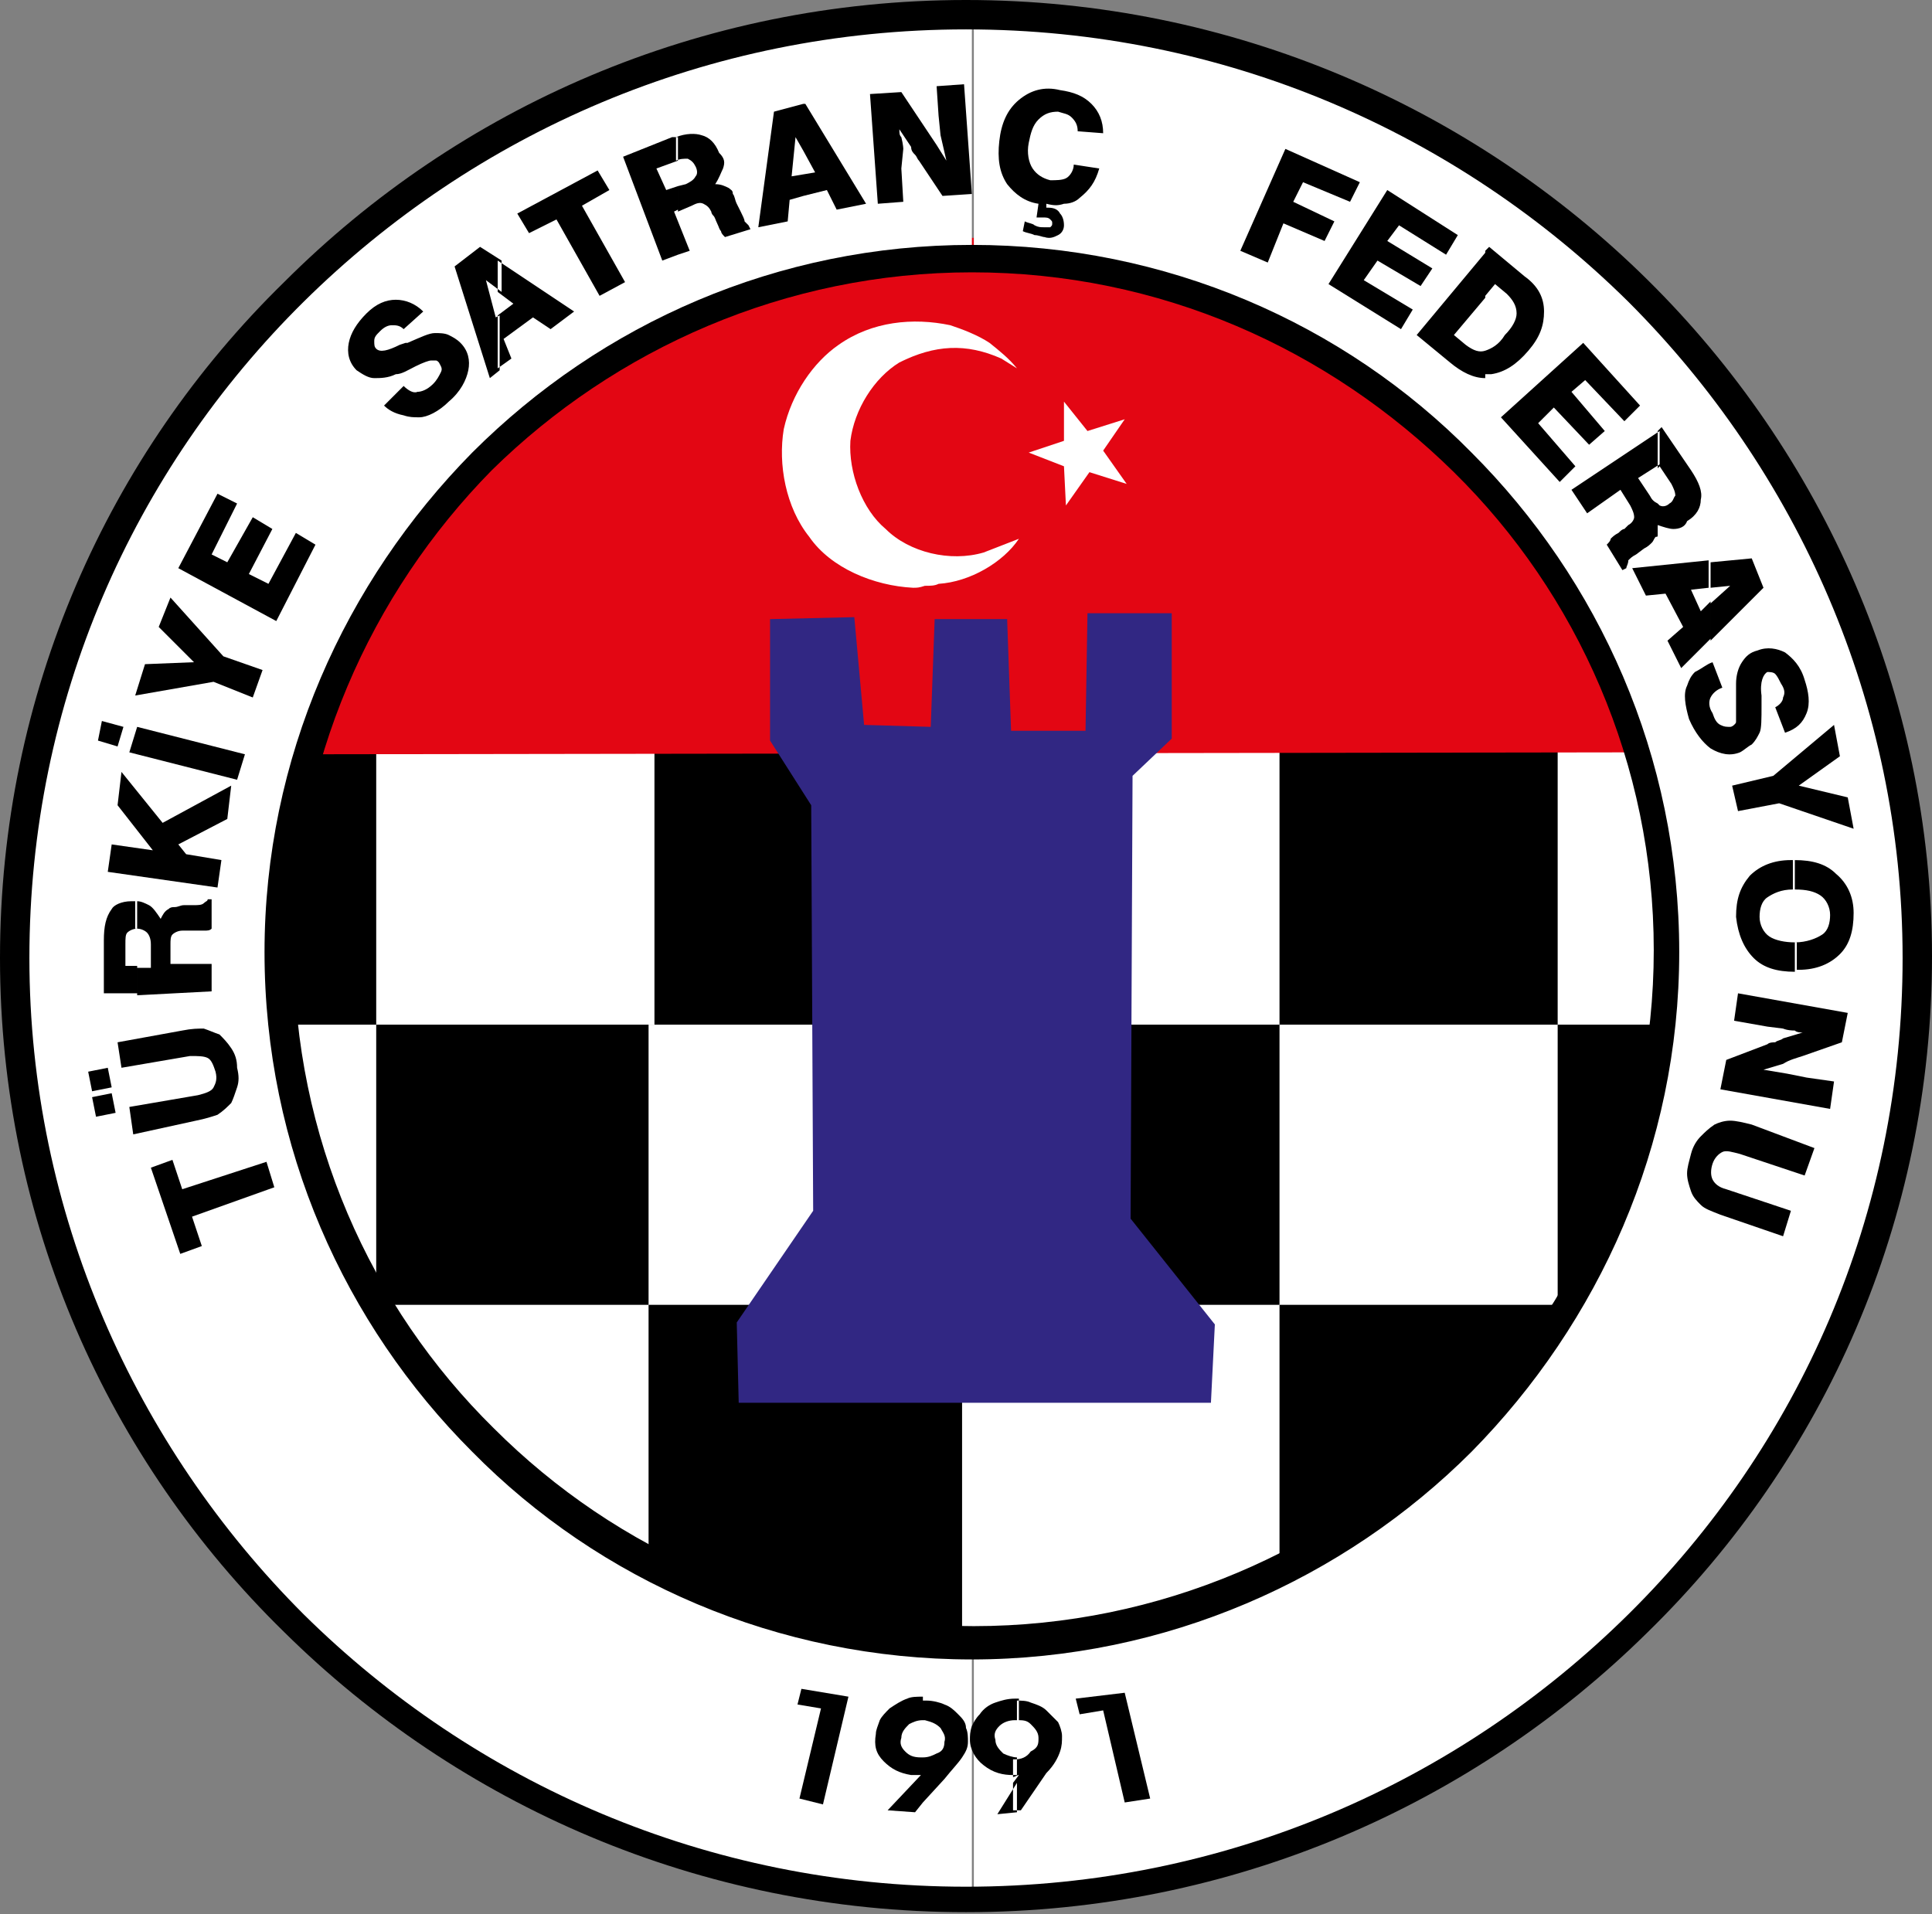 <?xml version="1.0" encoding="utf-8"?>
<!-- Generator: Adobe Illustrator 23.0.1, SVG Export Plug-In . SVG Version: 6.00 Build 0)  -->
<svg version="1.1" id="katman_1" xmlns="http://www.w3.org/2000/svg" xmlns:xlink="http://www.w3.org/1999/xlink" x="0px" y="0px"
	 viewBox="0 0 98.6 97.7" style="enable-background:new 0 0 98.6 97.7;" xml:space="preserve">
<rect x="0" y="0" width="98.6" height="97.7" fill="#808080" stroke="none"/>
<style type="text/css">
	.st0{fill-rule:evenodd;clip-rule:evenodd;fill:#FFFFFF;}
	.st1{fill-rule:evenodd;clip-rule:evenodd;}
	.st2{fill-rule:evenodd;clip-rule:evenodd;fill:#E30613;}
	.st3{fill-rule:evenodd;clip-rule:evenodd;fill:#312783;}
</style>
<g>
	<polygon class="st0" points="49.1,52.4 65.6,52.4 65.6,37.9 49.1,37.9 49.1,52.4 	"/>
	<polygon class="st1" points="33.1,52.4 49.5,52.4 49.5,37.9 33.1,37.9 33.1,52.4 	"/>
	<polygon class="st0" points="18.9,52.4 33.4,52.4 33.4,37.9 18.9,37.9 18.9,52.4 	"/>
	<polygon class="st1" points="18.9,66.8 33.4,66.8 33.4,52.3 18.9,52.3 18.9,66.8 	"/>
	<polygon class="st1" points="9.2,52.4 19.2,52.4 19.2,37.9 9.2,37.9 9.2,52.4 	"/>
	<polygon class="st0" points="9.2,66.8 19.2,66.8 19.2,52.3 9.2,52.3 9.2,66.8 	"/>
	<polygon class="st0" points="18.9,83.9 33.4,83.9 33.4,66.6 18.9,66.6 18.9,83.9 	"/>
	<polygon class="st0" points="33.1,66.8 49.5,66.8 49.5,52.3 33.1,52.3 33.1,66.8 	"/>
	<polygon class="st1" points="33.1,83.9 49.5,83.9 49.5,66.6 33.1,66.6 33.1,83.9 	"/>
	<polygon class="st1" points="49.1,66.8 65.6,66.8 65.6,52.3 49.1,52.3 49.1,66.8 	"/>
	<polygon class="st0" points="49.1,83.9 65.6,83.9 65.6,66.6 49.1,66.6 49.1,83.9 	"/>
	<polygon class="st1" points="65.3,52.4 79.5,52.4 79.5,37.9 65.3,37.9 65.3,52.4 	"/>
	<polygon class="st0" points="65.3,66.8 79.5,66.8 79.5,52.3 65.3,52.3 65.3,66.8 	"/>
	<polygon class="st1" points="65.3,83.9 79.5,83.9 79.5,66.6 65.3,66.6 65.3,83.9 	"/>
	<polygon class="st0" points="79.5,52.4 88,52.4 88,37.9 79.5,37.9 79.5,52.4 	"/>
	<polygon class="st1" points="79.5,66.8 88,66.8 88,52.3 79.5,52.3 79.5,66.8 	"/>
	<path class="st2" d="M15.2,38.5l68.9-0.1c-3.2-15.9-19.1-27.2-36.7-26.2C30.5,14,17.5,23.7,15.2,38.5L15.2,38.5z"/>
	<path class="st0" d="M46.6,30c-2-0.1-4.2-1-5.3-2.6c-1.2-1.5-1.6-3.7-1.3-5.5c0.4-1.8,1.5-3.4,2.8-4.3c1.7-1.2,3.8-1.4,5.7-1
		c0.6,0.2,1.4,0.5,2,0.9c0.5,0.4,1,0.8,1.4,1.3l-0.8-0.5c-1.8-0.8-3.4-0.7-5.2,0.2c-1.3,0.8-2.3,2.4-2.5,4C43.3,24.1,44,26,45.2,27
		c1.2,1.2,3.3,1.7,5,1.2l1.8-0.7c-0.8,1.2-2.5,2.2-4.1,2.3c-0.2,0.1-0.4,0.1-0.7,0.1C46.9,30,46.8,30,46.6,30L46.6,30L46.6,30z"/>
	<polygon class="st0" points="54.4,25.8 54.3,23.8 52.5,23.1 54.3,22.5 54.3,20.5 55.5,22 57.4,21.4 56.3,23 57.5,24.7 55.6,24.1 
		54.4,25.8 	"/>
	<polygon class="st3" points="57.8,39.6 57.7,62.2 62,67.6 61.8,71.6 37.7,71.6 37.6,67.5 41.5,61.8 41.4,41.1 39.3,37.8 39.3,31.6 
		43.6,31.5 44.1,37 47.5,37.1 47.7,31.6 51.4,31.6 51.6,37.3 55.4,37.3 55.5,31.3 59.8,31.3 59.8,37.7 57.8,39.6 	"/>
	<path class="st0" d="M49.6,0.7c26.6,0.2,48.2,21.7,48.2,48.1c0,26.4-21.6,47.9-48.2,48.1V83.8l0,0C69.1,83.8,85,67.9,85,48.5
		c0-19.4-15.9-35.3-35.4-35.3l0,0V0.7L49.6,0.7z M49.3,0.7c0.1,0,0.2,0,0.4,0v12.5c-19.5,0-35.4,15.9-35.4,35.3
		c0,19.4,15.9,35.3,35.4,35.3V97c-0.1,0-0.2,0-0.4,0C22.6,97,0.7,75.4,0.7,48.9S22.6,0.7,49.3,0.7L49.3,0.7z"/>
	<path d="M49.3,0L49.3,0c13.6,0,25.9,5.5,34.8,14.3c8.9,8.8,14.5,21.1,14.5,34.5v0v0c0,13.5-5.5,25.7-14.5,34.5
		c-8.9,8.8-21.2,14.3-34.8,14.3h0h0c-13.6,0-25.9-5.5-34.8-14.3C5.5,74.5,0,62.3,0,48.9v0v0c0-13.5,5.5-25.7,14.5-34.5
		C23.4,5.5,35.7,0,49.3,0L49.3,0L49.3,0z M49.3,1.5L49.3,1.5L49.3,1.5c-13.2,0-25.1,5.3-33.8,13.9c-8.7,8.6-14,20.4-14,33.5v0v0
		c0,13,5.4,24.9,14,33.5c8.7,8.6,20.6,13.9,33.8,13.9h0h0c13.2,0,25.1-5.3,33.8-13.9c8.7-8.6,14-20.4,14-33.5v0v0
		c0-13-5.4-24.9-14-33.5C74.4,6.8,62.5,1.5,49.3,1.5L49.3,1.5z"/>
	<path d="M49.6,12.5L49.6,12.5c9.9,0,19,4,25.5,10.6c6.5,6.5,10.6,15.5,10.6,25.5v0v0c0,9.9-4.1,18.9-10.6,25.5
		c-6.5,6.5-15.6,10.6-25.5,10.6h0h0c-9.9,0-19-4-25.5-10.6c-6.5-6.5-10.6-15.5-10.6-25.5v0v0c0-9.9,4.1-18.9,10.6-25.5
		C30.7,16.5,39.7,12.5,49.6,12.5L49.6,12.5L49.6,12.5z M49.6,13.9L49.6,13.9L49.6,13.9c-9.5,0-18.2,3.9-24.5,10.1
		C18.9,30.3,15,39,15,48.5v0v0c0,9.5,3.9,18.2,10.2,24.4c6.3,6.3,14.9,10.1,24.5,10.1h0h0c9.5,0,18.2-3.9,24.5-10.1
		c6.3-6.3,10.2-14.9,10.2-24.4v0v0c0-9.5-3.9-18.2-10.2-24.4C67.8,17.8,59.2,13.9,49.6,13.9L49.6,13.9z"/>
	<polygon class="st1" points="14,60.6 9.8,62.1 10.3,63.6 9.2,64 7.7,59.6 8.8,59.2 9.3,60.7 13.6,59.3 14,60.6 	"/>
	<path class="st1" d="M6.8,57.9l-0.2-1.4l3.5-0.6c0.4-0.1,0.7-0.2,0.8-0.4c0.1-0.2,0.2-0.4,0.1-0.8c-0.1-0.3-0.2-0.6-0.4-0.7
		c-0.2-0.1-0.5-0.1-0.9-0.1l-3.5,0.6L6,53.2l3.3-0.6c0.5-0.1,0.8-0.1,1.1-0.1c0.3,0.1,0.5,0.2,0.8,0.3c0.2,0.2,0.4,0.4,0.6,0.7
		c0.2,0.3,0.3,0.6,0.3,1c0.1,0.4,0.1,0.7,0,1c-0.1,0.3-0.2,0.6-0.3,0.8c-0.2,0.2-0.4,0.4-0.7,0.6c-0.3,0.1-0.6,0.2-1.1,0.3L6.8,57.9
		L6.8,57.9z M5.7,55.5l-1,0.2l-0.2-1l1-0.2L5.7,55.5L5.7,55.5z M5.9,56.8l-1,0.2l-0.2-1l1-0.2L5.9,56.8L5.9,56.8z"/>
	<path class="st1" d="M7.7,49.3l0-1.1c0-0.3-0.1-0.5-0.2-0.6c-0.1-0.1-0.3-0.2-0.5-0.2V46c0.2,0,0.4,0.1,0.6,0.2
		c0.2,0.1,0.4,0.4,0.6,0.7c0.1-0.2,0.2-0.4,0.4-0.5c0.1-0.1,0.2-0.1,0.3-0.1c0.2,0,0.3-0.1,0.5-0.1l0.5,0c0.2,0,0.4,0,0.5-0.1
		c0.1-0.1,0.2-0.1,0.2-0.2h0.2v1.5c-0.1,0.1-0.2,0.1-0.4,0.1c-0.1,0-0.3,0-0.5,0c-0.2,0-0.3,0-0.4,0c-0.1,0-0.2,0-0.2,0
		c-0.2,0-0.4,0.1-0.5,0.2c-0.1,0.1-0.1,0.3-0.1,0.5l0,1l2.1,0l0,1.4L7,50.8v-1.4H7.7L7.7,49.3z M7,47.4C7,47.4,7,47.4,7,47.4
		c-0.2,0-0.4,0.1-0.5,0.2c-0.1,0.1-0.1,0.3-0.1,0.6l0,1.1l0.6,0v1.4l-1.7,0l0-2.7c0-0.7,0.1-1.2,0.4-1.6C5.8,46.2,6.2,46,6.7,46
		c0.1,0,0.2,0,0.2,0V47.4L7,47.4z"/>
	<polygon class="st1" points="11.1,45.3 5.5,44.5 5.7,43.1 7.8,43.4 6,41.1 6.2,39.4 8.3,42 11.8,40.1 11.6,41.8 9.1,43.1 9.5,43.6 
		11.3,43.9 11.1,45.3 	"/>
	<path class="st1" d="M12.1,39.8l-5.5-1.4L7,37.1l5.5,1.4L12.1,39.8L12.1,39.8z M6,38.1L5,37.8l0.2-1l1.1,0.3L6,38.1L6,38.1z"/>
	<polygon class="st1" points="12.9,35.6 10.9,34.8 6.9,35.5 7.4,33.9 9.9,33.8 8.1,32 8.7,30.5 11.4,33.5 13.4,34.2 12.9,35.6 	"/>
	<polygon class="st1" points="14.1,31.7 9.1,29 11.1,25.2 12.1,25.7 10.8,28.3 11.6,28.7 12.9,26.4 13.9,27 12.7,29.3 13.7,29.8 
		15.1,27.2 16.1,27.8 14.1,31.7 	"/>
	<path class="st1" d="M19.6,20.7l1-1c0.2,0.2,0.5,0.4,0.7,0.3c0.2,0,0.5-0.1,0.8-0.4c0.2-0.2,0.3-0.4,0.4-0.6c0.1-0.2,0-0.3-0.1-0.5
		c-0.1-0.1-0.1-0.1-0.2-0.1c-0.1,0-0.2,0-0.2,0c-0.1,0-0.4,0.1-0.8,0.3c-0.4,0.2-0.7,0.4-1,0.4c-0.4,0.2-0.8,0.2-1.1,0.2
		c-0.3,0-0.6-0.2-0.9-0.4c-0.4-0.4-0.5-0.9-0.4-1.4c0.1-0.5,0.4-1,0.9-1.5c0.5-0.5,1-0.7,1.5-0.7c0.5,0,1,0.2,1.4,0.6l-1,0.9
		c-0.2-0.2-0.4-0.2-0.6-0.2c-0.2,0-0.4,0.1-0.6,0.3c-0.2,0.2-0.3,0.3-0.3,0.5c0,0.2,0,0.3,0.1,0.4c0.2,0.2,0.6,0.1,1.2-0.2l0.3-0.1
		l0.1,0c0.7-0.3,1.1-0.5,1.4-0.5c0.2,0,0.5,0,0.7,0.1c0.2,0.1,0.4,0.2,0.6,0.4c0.4,0.4,0.5,0.9,0.4,1.4c-0.1,0.5-0.4,1.1-1,1.6
		c-0.5,0.5-1.1,0.8-1.5,0.8c-0.3,0-0.5,0-0.8-0.1C20.1,21.1,19.8,20.9,19.6,20.7L19.6,20.7z"/>
	<path class="st1" d="M25.4,16.1l0.8-0.6l-0.8-0.6v-1.6l3.9,2.6l-1.2,0.9l-0.9-0.6l-1.5,1.1l0.4,1l-0.7,0.5V16.1L25.4,16.1z
		 M25.3,16.2l0.2-0.1v2.8l-0.5,0.4l-1.8-5.7l1.3-1l1.1,0.7v1.6l-0.8-0.6L25.3,16.2L25.3,16.2z"/>
	<polygon class="st1" points="30.6,15.1 28.4,11.2 27,11.9 26.4,10.9 30.5,8.7 31.1,9.7 29.7,10.5 31.9,14.4 30.6,15.1 	"/>
	<path class="st1" d="M34.6,9.5L35,9.4c0.2-0.1,0.4-0.2,0.5-0.4c0.1-0.1,0.1-0.3,0-0.5c-0.1-0.2-0.2-0.3-0.4-0.4
		c-0.2,0-0.4,0-0.6,0.1V7c0.5-0.2,1-0.2,1.3-0.1c0.4,0.1,0.7,0.4,0.9,0.9C37,8.1,37,8.3,36.9,8.6c-0.1,0.2-0.2,0.5-0.4,0.8
		c0.3,0,0.5,0.1,0.7,0.2c0.1,0.1,0.2,0.1,0.2,0.3c0.1,0.1,0.1,0.3,0.2,0.5l0.2,0.4c0.1,0.2,0.2,0.4,0.2,0.5c0.1,0.1,0.2,0.2,0.2,0.2
		l0.1,0.2L37,12.1c-0.1-0.1-0.2-0.2-0.2-0.3c-0.1-0.1-0.1-0.2-0.2-0.4c-0.1-0.2-0.1-0.3-0.2-0.4c-0.1-0.1-0.1-0.2-0.1-0.2
		c-0.1-0.2-0.2-0.3-0.4-0.4c-0.2-0.1-0.4,0-0.6,0.1l-0.7,0.3V9.5L34.6,9.5z M34.6,13l0.6-0.2l-0.6-1.5V13L34.6,13z M34,9.7l0.6-0.2
		v1.2l-0.2,0.1l0.2,0.5V13l-0.8,0.3l-2-5.3l2.5-1C34.4,7,34.5,7,34.6,7v1.2l-1.1,0.4L34,9.7L34,9.7z"/>
	<path class="st1" d="M41,8.9l0.6-0.1L41,7.7V5.3h0.1l3.1,5.1l-1.5,0.3l-0.5-1L41,10V8.9L41,8.9z M40.4,9L41,8.9V10l-0.7,0.2
		l-0.1,1.1l-1.5,0.3l0.8-5.9L41,5.3v2.4L40.6,7L40.4,9L40.4,9z"/>
	<path class="st1" d="M44.8,10.4l-0.4-5.6l1.6-0.1l1.2,1.8c0.2,0.3,0.4,0.6,0.6,0.9l0.5,0.8L48,6.9l-0.1-1l-0.1-1.5l1.4-0.1l0.4,5.6
		l-1.5,0.1l-1.2-1.8c-0.1-0.1-0.1-0.2-0.2-0.3c-0.1-0.1-0.2-0.2-0.2-0.4l-0.6-0.9c0,0.2,0,0.3,0.1,0.4c0.1,0.4,0.1,0.6,0.1,0.6
		L46,8.6l0.1,1.7L44.8,10.4L44.8,10.4z"/>
	<path class="st1" d="M53,10.4c-0.7-0.1-1.2-0.5-1.6-1C51,8.8,50.9,8.1,51,7.2c0.1-0.9,0.4-1.6,1-2.1c0.6-0.5,1.3-0.7,2.1-0.5
		c0.7,0.1,1.2,0.3,1.6,0.7c0.4,0.4,0.6,0.9,0.6,1.5L55,6.7c0-0.3-0.1-0.5-0.3-0.7c-0.2-0.2-0.4-0.2-0.7-0.3c-0.4,0-0.7,0.1-1,0.4
		c-0.3,0.3-0.4,0.7-0.5,1.2c-0.1,0.5,0,1,0.2,1.3c0.2,0.3,0.5,0.5,0.9,0.6c0.3,0,0.6,0,0.8-0.1c0.2-0.1,0.4-0.4,0.4-0.7l1.3,0.2
		c-0.2,0.7-0.5,1.1-1,1.5c-0.2,0.2-0.5,0.3-0.8,0.3c-0.3,0.1-0.5,0.1-0.9,0v0.2h0.1c0.3,0,0.5,0.1,0.6,0.3c0.1,0.1,0.2,0.3,0.2,0.6
		c0,0.2-0.1,0.4-0.3,0.5c-0.2,0.1-0.4,0.2-0.7,0.1c-0.1,0-0.3-0.1-0.5-0.1c-0.2-0.1-0.4-0.1-0.6-0.2l0.1-0.5
		c0.2,0.1,0.4,0.1,0.5,0.2c0.2,0.1,0.3,0.1,0.5,0.1c0.1,0,0.2,0,0.3,0c0.1-0.1,0.1-0.1,0.1-0.2c0-0.1,0-0.1-0.1-0.2
		c-0.1-0.1-0.2-0.1-0.4-0.1H53c0,0-0.1,0-0.1,0L53,10.4L53,10.4z"/>
	<polygon class="st1" points="63.3,12.8 65.6,7.6 69.4,9.3 68.9,10.3 66.5,9.3 66,10.3 68.1,11.3 67.6,12.3 65.5,11.4 64.7,13.4 
		63.3,12.8 	"/>
	<polygon class="st1" points="67.8,14.5 70.8,9.7 74.4,12 73.8,13 71.4,11.5 70.8,12.3 73.1,13.7 72.5,14.6 70.3,13.3 69.6,14.3 
		72.1,15.8 71.5,16.8 67.8,14.5 	"/>
	<path class="st1" d="M75.8,17.9L75.8,17.9c0.3-0.1,0.7-0.3,1-0.8c0.4-0.4,0.6-0.8,0.6-1.1c0-0.4-0.2-0.7-0.5-1l-0.6-0.5l-0.5,0.6
		v-2.3l0.2-0.2l1.8,1.5c0.7,0.5,1,1.1,1,1.8c0,0.7-0.2,1.3-0.8,2c-0.6,0.7-1.2,1.1-1.9,1.2c-0.1,0-0.2,0-0.3,0V17.9L75.8,17.9z
		 M74.2,17.1l0.6,0.5c0.4,0.3,0.7,0.4,1,0.3v1.4c-0.6,0-1.2-0.3-1.8-0.8l-1.7-1.4l3.5-4.2v2.3L74.2,17.1L74.2,17.1z"/>
	<polygon class="st1" points="76.6,21.3 80.8,17.5 83.7,20.7 82.9,21.5 80.9,19.4 80.2,20 81.9,22 81.1,22.7 79.3,20.8 78.5,21.6 
		80.4,23.8 79.6,24.6 76.6,21.3 	"/>
	<path class="st1" d="M84.6,25.7c0,0,0.1,0.1,0.1,0.1c0.2,0.1,0.4,0,0.5-0.1c0.2-0.1,0.2-0.3,0.3-0.4c0-0.2-0.1-0.4-0.2-0.6
		l-0.6-0.9l-0.1,0.1V22l0.2-0.2l1.5,2.2c0.4,0.6,0.6,1.1,0.5,1.5c0,0.4-0.2,0.8-0.7,1.1C86,26.9,85.7,27,85.4,27
		c-0.2,0-0.5-0.1-0.8-0.2V25.7L84.6,25.7z M84.6,27.3c0-0.1,0-0.3,0-0.4V27.3L84.6,27.3z M83.6,24.4l0.6,0.9
		c0.1,0.2,0.2,0.3,0.4,0.4v1.1c0,0,0,0,0,0c0,0,0,0.1,0,0.1v0.4c0,0.1,0,0.1-0.1,0.1c-0.1,0.1-0.1,0.2-0.2,0.3
		c-0.1,0.1-0.2,0.2-0.4,0.3l-0.4,0.3c-0.2,0.1-0.3,0.2-0.4,0.3C83.1,28.8,83,28.9,83,29l-0.2,0.1L82,27.8c0.1-0.1,0.2-0.2,0.2-0.3
		c0.1-0.1,0.2-0.2,0.4-0.3c0.1-0.1,0.2-0.2,0.3-0.2c0.1-0.1,0.1-0.1,0.2-0.2c0.2-0.1,0.3-0.3,0.3-0.4c0-0.2-0.1-0.4-0.2-0.6
		l-0.5-0.8L81,26.2L80.2,25l4.5-3v1.7L83.6,24.4L83.6,24.4z"/>
	<path class="st1" d="M87.3,30.8l1-0.9l-1,0.1v-1.3l2.1-0.2L90,30l-2.7,2.7V30.8L87.3,30.8z M86.3,30.1l0.5,1.1l0.5-0.5v1.9
		l-1.5,1.5l-0.7-1.4l0.8-0.7L85,30.3L84,30.4l-0.7-1.4l3.9-0.4V30L86.3,30.1L86.3,30.1z"/>
	<path class="st1" d="M87.4,33.8l0.5,1.3c-0.3,0.1-0.5,0.3-0.6,0.5c-0.1,0.2-0.1,0.5,0.1,0.8c0.1,0.3,0.2,0.5,0.4,0.6
		c0.2,0.1,0.3,0.1,0.5,0.1c0.1,0,0.2-0.1,0.2-0.1c0.1-0.1,0.1-0.1,0.1-0.2c0-0.1,0-0.4,0-0.8c0-0.4,0-0.8,0-1.1
		c0-0.4,0.1-0.8,0.3-1.1c0.2-0.3,0.4-0.5,0.8-0.6c0.5-0.2,1-0.1,1.4,0.1c0.4,0.3,0.8,0.7,1,1.4c0.2,0.6,0.3,1.2,0.1,1.7
		c-0.2,0.5-0.5,0.8-1.1,1l-0.5-1.3c0.2-0.1,0.4-0.3,0.4-0.5c0.1-0.2,0.1-0.4-0.1-0.7c-0.1-0.2-0.2-0.4-0.3-0.5
		c-0.1-0.1-0.3-0.1-0.4-0.1c-0.2,0.1-0.4,0.5-0.3,1.2l0,0.3V36c0,0.7,0,1.2-0.1,1.4c-0.1,0.2-0.2,0.4-0.4,0.6
		c-0.2,0.1-0.4,0.3-0.6,0.4c-0.5,0.2-1,0.1-1.5-0.2c-0.4-0.3-0.8-0.8-1.1-1.5c-0.2-0.7-0.3-1.3-0.1-1.7c0.1-0.3,0.2-0.5,0.4-0.7
		C86.9,34.1,87.1,33.9,87.4,33.8L87.4,33.8z"/>
	<polygon class="st1" points="88.4,40.1 90.5,39.6 93.6,37 93.9,38.6 91.8,40.1 94.3,40.7 94.6,42.3 90.8,41 88.7,41.4 88.4,40.1 	
		"/>
	<path class="st1" d="M91.6,48.1C91.6,48.1,91.6,48.1,91.6,48.1c0.6,0,1.1-0.2,1.4-0.4c0.3-0.2,0.4-0.6,0.4-1c0-0.4-0.2-0.8-0.5-1
		c-0.3-0.2-0.7-0.3-1.3-0.3v-1.5c0.9,0,1.6,0.2,2.1,0.7c0.6,0.5,0.9,1.2,0.9,2c0,0.9-0.2,1.6-0.7,2.1c-0.5,0.5-1.2,0.8-2.1,0.8
		c-0.1,0-0.1,0-0.1,0V48.1L91.6,48.1z M91.5,45.4c-0.6,0-1,0.2-1.3,0.4c-0.3,0.2-0.4,0.6-0.4,1c0,0.4,0.2,0.8,0.5,1
		c0.3,0.2,0.8,0.3,1.3,0.3v1.5c-0.9,0-1.6-0.2-2.1-0.7c-0.5-0.5-0.8-1.2-0.9-2.1c0-0.9,0.2-1.5,0.7-2.1c0.5-0.5,1.2-0.8,2.1-0.8
		c0.1,0,0.1,0,0.1,0L91.5,45.4C91.6,45.4,91.6,45.4,91.5,45.4L91.5,45.4z"/>
	<path class="st1" d="M88.7,50.7l5.6,1L94,53.2l-2,0.7c-0.3,0.1-0.7,0.2-1,0.4L90,54.6l1.2,0.2l1,0.2l1.4,0.2l-0.2,1.4l-5.6-1
		l0.3-1.5l2.1-0.8c0.1-0.1,0.3-0.1,0.4-0.1c0.1-0.1,0.3-0.1,0.4-0.2l1-0.3c-0.1,0-0.3,0-0.4-0.1c-0.4,0-0.6-0.1-0.6-0.1l-0.8-0.1
		l-1.7-0.3L88.7,50.7L88.7,50.7z"/>
	<path class="st1" d="M92.6,58.6L92.1,60l-3.3-1.1c-0.4-0.1-0.7-0.2-0.9-0.1c-0.2,0.1-0.4,0.3-0.5,0.6c-0.1,0.3-0.1,0.6,0,0.8
		c0.1,0.2,0.3,0.4,0.7,0.5l3.3,1.1L91,63.1L87.8,62c-0.5-0.2-0.8-0.3-1-0.5c-0.2-0.2-0.4-0.4-0.5-0.7c-0.1-0.3-0.2-0.6-0.2-0.9
		c0-0.3,0.1-0.6,0.2-1c0.1-0.4,0.3-0.7,0.5-0.9c0.2-0.2,0.4-0.4,0.7-0.6c0.2-0.1,0.5-0.2,0.8-0.2c0.3,0,0.7,0.1,1.1,0.2L92.6,58.6
		L92.6,58.6z"/>
	<polygon class="st1" points="42,92.1 40.8,91.8 41.9,87.2 40.7,87 40.9,86.2 43.3,86.6 42,92.1 	"/>
	<path class="st1" d="M48.2,88.9c0.1-0.3-0.1-0.5-0.2-0.7c-0.2-0.2-0.4-0.3-0.8-0.4c0,0-0.1,0-0.1,0v-1c0.1,0,0.2,0,0.2,0
		c0.3,0,0.7,0.1,0.9,0.2c0.3,0.1,0.5,0.3,0.7,0.5c0.2,0.2,0.4,0.4,0.4,0.7c0.1,0.2,0.1,0.5,0.1,0.7c0,0.3-0.1,0.5-0.3,0.8
		c-0.2,0.3-0.5,0.6-0.9,1.1L47.1,92v-2.3c0.3,0,0.5-0.1,0.7-0.2C48.1,89.4,48.2,89.2,48.2,88.9L48.2,88.9z M47.1,87.8
		c-0.3,0-0.5,0.1-0.7,0.2c-0.2,0.2-0.4,0.4-0.4,0.7c-0.1,0.3,0,0.5,0.2,0.7c0.2,0.2,0.4,0.3,0.8,0.3c0.1,0,0.1,0,0.1,0V92l-0.4,0.5
		l-1.4-0.1l1.7-1.8c-0.1,0-0.2,0-0.3,0c-0.1,0-0.1,0-0.2,0c-0.6-0.1-1-0.3-1.4-0.7c-0.4-0.4-0.5-0.8-0.4-1.4c0-0.2,0.1-0.4,0.2-0.7
		c0.1-0.2,0.3-0.4,0.5-0.6c0.3-0.2,0.6-0.4,0.9-0.5c0.2-0.1,0.5-0.1,0.8-0.1V87.8L47.1,87.8z"/>
	<path class="st1" d="M53,88.7c0-0.3-0.2-0.5-0.4-0.7c-0.2-0.2-0.4-0.2-0.7-0.2v-1c0.2,0,0.5,0,0.7,0.1c0.3,0.1,0.6,0.2,0.8,0.4
		c0.2,0.2,0.4,0.4,0.6,0.6c0.1,0.2,0.2,0.5,0.2,0.7c0,0.3,0,0.5-0.1,0.8c-0.1,0.3-0.3,0.7-0.7,1.1l-1.3,1.9l-0.4,0V91l0.3-0.4
		c-0.1,0-0.2,0.1-0.3,0.1v0v-0.9c0,0,0.1,0,0.1,0c0.3,0,0.6-0.1,0.8-0.4C53,89.2,53,89,53,88.7L53,88.7z M51.9,87.8c0,0-0.1,0-0.1,0
		c-0.3,0-0.6,0.1-0.8,0.3c-0.2,0.2-0.3,0.4-0.2,0.7c0,0.3,0.2,0.5,0.4,0.7c0.2,0.1,0.5,0.2,0.7,0.2v0.9c-0.1,0-0.1,0-0.2,0
		c-0.5,0-1-0.1-1.5-0.5c-0.4-0.3-0.7-0.8-0.7-1.3c0-0.2,0-0.4,0.1-0.7c0.1-0.2,0.2-0.4,0.4-0.6c0.2-0.3,0.5-0.5,0.8-0.6
		c0.3-0.1,0.6-0.2,1-0.2c0.1,0,0.2,0,0.2,0V87.8L51.9,87.8z M51.9,91v1.5l-1,0.1L51.9,91L51.9,91z"/>
	<polygon class="st1" points="58.7,91.8 57.4,92 56.3,87.3 55.1,87.5 54.9,86.7 57.4,86.4 58.7,91.8 	"/>
</g>
</svg>
